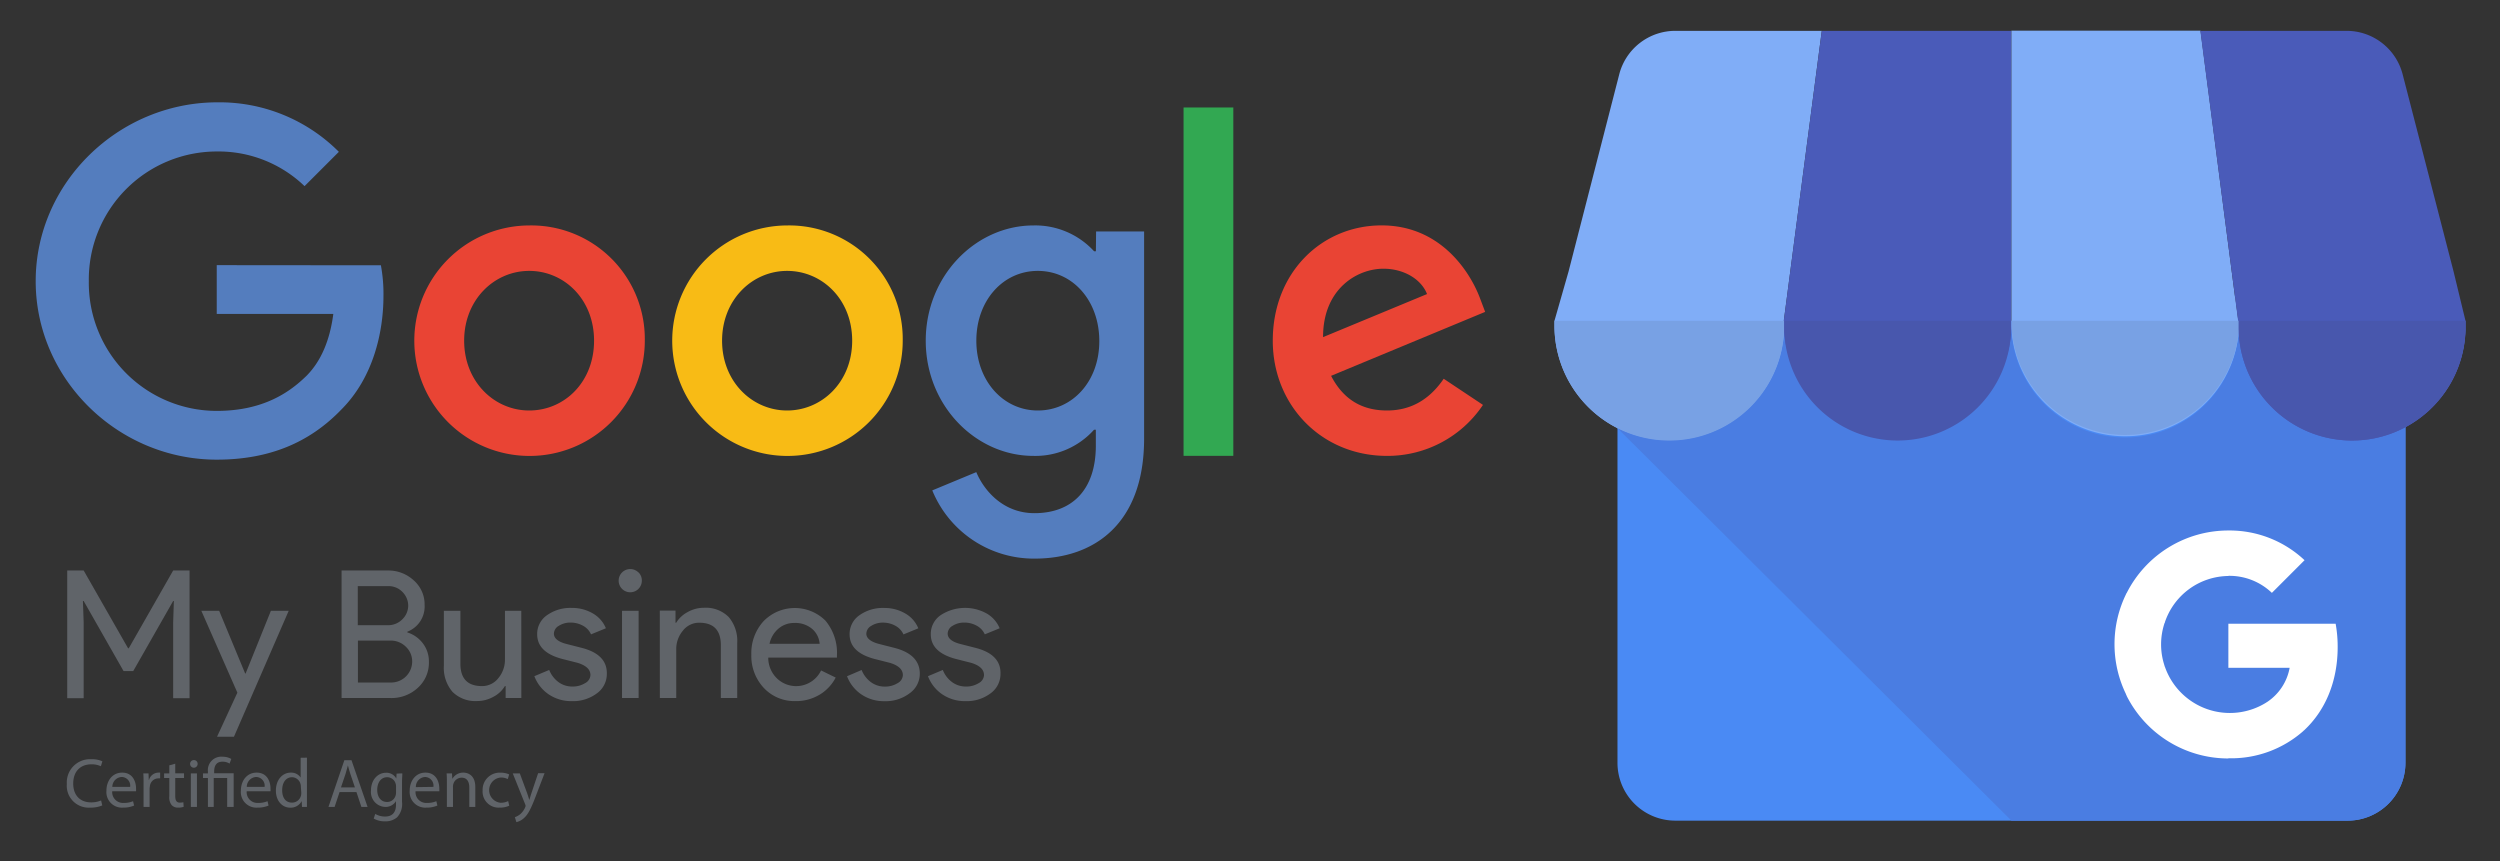 <?xml version="1.0" encoding="UTF-8"?> <svg xmlns="http://www.w3.org/2000/svg" viewBox="0 0 505 174"><rect x="0" y="0" width="505" height="174" fill="#333333" stroke="none"/><defs><style>.cls-1{fill:#4a8af4;}.cls-1,.cls-2,.cls-3,.cls-4,.cls-6,.cls-7{fill-rule:evenodd;}.cls-2{fill:#80adf7;}.cls-3{fill:#4a5bb9;}.cls-4{fill:#4a7de2;}.cls-5{fill:#fff;}.cls-6{fill:#78a1e4;}.cls-7{fill:#4857ad;}.cls-8{fill:#606469;}.cls-9{fill:#547dbe;}.cls-10{fill:#e94434;}.cls-11{fill:#f8bb15;}.cls-12{fill:#32a852;}</style></defs><g id="Layer_1" data-name="Layer 1"><path class="cls-1" d="M326.73,64.8H485.9v89.31a11.69,11.69,0,0,1-11.66,11.66H338.39a11.69,11.69,0,0,1-11.66-11.66V64.8Z"></path><path class="cls-2" d="M316.85,54.84,314,64.8c0,.38,0,.75,0,1.13a23.21,23.21,0,0,0,46.4.8c0-.27,0-.53,0-.8s0-.53,0-.8c0-.11,0-.22,0-.33h-.07L368,6.23H338.39A11.7,11.7,0,0,0,327.09,15L316.85,54.84Z"></path><path class="cls-3" d="M406.29,64.8h0V6.23H368L360.32,64.8c0,.38,0,.75,0,1.13a23,23,0,0,0,46,.8c0-.27,0-.53,0-.8s0-.53,0-.8c0-.11,0-.22,0-.33Z"></path><path class="cls-4" d="M360.4,66.91a23.27,23.27,0,0,1-33.67,19.52v.06l79.58,79.28h67.93a11.69,11.69,0,0,0,11.66-11.66V86.19A23,23,0,0,0,498,66.73c0-.27,0-.53,0-.8s0-.53,0-.8V64.8H452.2c0,.11,0,.21,0,.32,0,.27,0,.53,0,.8s0,.53,0,.8c0,.11,0,.22,0,.32a23,23,0,0,1-45.9-.32,23,23,0,0,1-45.9.18Z"></path><path class="cls-2" d="M451.5,60.19l-7-54H406.31V64.8h0c0,.38,0,.75,0,1.13a23,23,0,0,0,45.93.8c0-.27,0-.53,0-.8s0-.53,0-.8c0-.11,0-.22,0-.33h-.1l-.6-4.61Z"></path><path class="cls-3" d="M452.2,64.8c0,.38,0,.75,0,1.13a22.92,22.92,0,0,0,45.83.8c0-.27,0-.53,0-.8s0-.53,0-.8c0-.11,0-.22,0-.33l-2.42-10L485.33,15A11.7,11.7,0,0,0,474,6.23H444.47L452.1,64.8Z"></path><path class="cls-5" d="M472.21,130.74v-.16a26.3,26.3,0,0,0-.41-4.59H450.13v8.9h12.38a10.56,10.56,0,0,1-4.59,6.94v5.77h7.43c4.34-4,6.85-9.88,6.86-16.86Z"></path><path class="cls-5" d="M450.13,153.17a22,22,0,0,0,15.22-5.57l-7.43-5.77a13.89,13.89,0,0,1-20.66-7.29h-7.69v6a23,23,0,0,0,20.56,12.67Z"></path><path class="cls-5" d="M437.26,134.54a13.62,13.62,0,0,1,0-8.74v-6h-7.69a23.09,23.09,0,0,0,0,20.66l7.69-6Z"></path><path class="cls-5" d="M450.13,116.32a12.4,12.4,0,0,1,8.79,3.44l6.6-6.6a22.11,22.11,0,0,0-15.39-6,23,23,0,0,0-20.56,12.67l7.69,6a13.7,13.7,0,0,1,12.87-9.48Z"></path><path class="cls-6" d="M360.39,64.8H314c0,.38,0,.75,0,1.13a23.21,23.21,0,0,0,46.4.8c0-.27,0-.53,0-.8s0-.53,0-.8c0-.11,0-.22,0-.33Z"></path><path class="cls-6" d="M452.2,64.8H406.34c0,.38,0,.75,0,1.13a23,23,0,0,0,45.9.8c0-.27,0-.53,0-.8s0-.53,0-.8c0-.11,0-.22,0-.33Z"></path><path class="cls-7" d="M406.2,64.8H360.41c0,.38,0,.75,0,1.13a22.92,22.92,0,0,0,45.83.8c0-.27,0-.53,0-.8s0-.53,0-.8c0-.11,0-.22,0-.33Z"></path><path class="cls-7" d="M498,64.8H452.2c0,.38,0,.75,0,1.13a22.92,22.92,0,0,0,45.83.8c0-.27,0-.53,0-.8s0-.53,0-.8c0-.11,0-.22,0-.33Z"></path></g><g id="Layer_2" data-name="Layer 2"><polygon class="cls-8" points="16.9 125.72 16.75 121.4 16.9 121.4 24.96 135.56 26.91 135.56 34.98 121.4 35.12 121.4 34.98 125.72 34.98 141.04 38.29 141.04 38.29 115.24 34.98 115.24 26.01 130.95 25.87 130.95 16.9 115.24 13.58 115.24 13.58 141.04 16.9 141.04 16.9 125.72"></polygon><polygon class="cls-8" points="54.72 123.38 49.61 136.06 49.53 136.06 44.27 123.38 40.67 123.38 47.95 139.92 43.84 148.82 47.26 148.82 58.32 123.38 54.72 123.38"></polygon><path class="cls-8" d="M78.82,129.4A4.3,4.3,0,0,1,82,130.66a4.05,4.05,0,0,1,1.26,3A4.25,4.25,0,0,1,79,137.87H72.3V129.4Zm-.36-11a3.83,3.83,0,0,1,2.85,1.19,3.94,3.94,0,0,1,1.15,2.74,3.88,3.88,0,0,1-1.19,2.77,4,4,0,0,1-3,1.19h-6v-7.89ZM78.82,141A7.77,7.77,0,0,0,84.33,139a6.81,6.81,0,0,0,2.31-5.26A6,6,0,0,0,85.45,130a6.23,6.23,0,0,0-3.17-2.25v-.15a5.43,5.43,0,0,0,3.49-5.36,6.46,6.46,0,0,0-2.19-5,7.54,7.54,0,0,0-5.26-2H69V141Z"></path><path class="cls-8" d="M105.3,123.38H102v9.77a5.78,5.78,0,0,1-1.33,3.83,4.14,4.14,0,0,1-3.31,1.61q-4.26,0-4.36-4.33V123.38H89.66v11.1a7.44,7.44,0,0,0,1.75,5.28,6.56,6.56,0,0,0,5,1.85,6.71,6.71,0,0,0,3.26-.86,5.87,5.87,0,0,0,2.32-2.16h.15V141h3.17Z"></path><path class="cls-8" d="M117.4,130.84l-2.66-.68c-1.9-.44-2.85-1.16-2.85-2.17a1.86,1.86,0,0,1,1-1.58,4.27,4.27,0,0,1,2.32-.65,5.14,5.14,0,0,1,2.54.63,3.7,3.7,0,0,1,1.64,1.75l3-1.23a6.1,6.1,0,0,0-2.64-3,8.23,8.23,0,0,0-4.24-1.11,8.14,8.14,0,0,0-5,1.46,4.59,4.59,0,0,0-2,3.87q0,3.68,5.16,5l3,.76c1.73.53,2.6,1.35,2.6,2.48a1.93,1.93,0,0,1-1.07,1.62,4.76,4.76,0,0,1-2.64.69,4.62,4.62,0,0,1-2.72-.88,5.6,5.6,0,0,1-1.9-2.47l-3,1.26a7.74,7.74,0,0,0,2.88,3.66,8.12,8.12,0,0,0,4.69,1.38,8,8,0,0,0,5.07-1.58,4.79,4.79,0,0,0,2-3.89C122.66,133.47,120.91,131.71,117.4,130.84Z"></path><path class="cls-8" d="M125.65,123.38V141H129V123.38Zm3.32-7.74a2.34,2.34,0,0,0-3.32,0,2.35,2.35,0,0,0,0,3.31,2.34,2.34,0,0,0,4-1.65A2.29,2.29,0,0,0,129,115.64Z"></path><path class="cls-8" d="M133.29,141h3.31v-9.77a5.79,5.79,0,0,1,1.34-3.83,4.13,4.13,0,0,1,3.31-1.61c2.83,0,4.29,1.44,4.36,4.33V141h3.31v-11.1a7.44,7.44,0,0,0-1.74-5.28,6.56,6.56,0,0,0-5-1.85,6.71,6.71,0,0,0-3.26.86,6,6,0,0,0-2.33,2.16h-.14v-2.45h-3.17Z"></path><path class="cls-8" d="M157.23,127a4.79,4.79,0,0,1,3.22-1.16,5.26,5.26,0,0,1,3.62,1.21,4.43,4.43,0,0,1,1.5,3H155.44A5.53,5.53,0,0,1,157.23,127Zm8.28,13.36a8.74,8.74,0,0,0,3.3-3.49l-2.95-1.44a5.59,5.59,0,0,1-8.94,1.58,5.79,5.79,0,0,1-1.73-4.18h13.87l0-.36a10.13,10.13,0,0,0-2.33-7.11,8.8,8.8,0,0,0-12.51.14,9.56,9.56,0,0,0-2.45,6.72,9.44,9.44,0,0,0,2.52,6.74,8.46,8.46,0,0,0,6.41,2.66A9.09,9.09,0,0,0,165.51,140.35Z"></path><path class="cls-8" d="M180.55,130.84l-2.66-.68C176,129.72,175,129,175,128a1.86,1.86,0,0,1,1-1.58,4.27,4.27,0,0,1,2.32-.65,5.14,5.14,0,0,1,2.54.63,3.7,3.7,0,0,1,1.64,1.75l3-1.23a6.1,6.1,0,0,0-2.64-3,8.23,8.23,0,0,0-4.24-1.11,8.14,8.14,0,0,0-5,1.46,4.59,4.59,0,0,0-2,3.87q0,3.68,5.16,5l3,.76c1.73.53,2.6,1.35,2.6,2.48a1.93,1.93,0,0,1-1.07,1.62,4.76,4.76,0,0,1-2.64.69,4.62,4.62,0,0,1-2.72-.88,5.6,5.6,0,0,1-1.9-2.47l-2.95,1.26a7.74,7.74,0,0,0,2.88,3.66,8.12,8.12,0,0,0,4.69,1.38A8,8,0,0,0,183.8,140a4.8,4.8,0,0,0,2-3.89C185.81,133.47,184.06,131.71,180.55,130.84Z"></path><path class="cls-8" d="M196.94,130.84l-2.66-.68c-1.9-.44-2.85-1.16-2.85-2.17a1.86,1.86,0,0,1,1-1.58,4.27,4.27,0,0,1,2.32-.65,5.12,5.12,0,0,1,2.54.63,3.7,3.7,0,0,1,1.64,1.75l3-1.23a6.17,6.17,0,0,0-2.65-3,9,9,0,0,0-9.26.35,4.58,4.58,0,0,0-2,3.87c0,2.45,1.71,4.11,5.15,5l3,.76c1.73.53,2.6,1.35,2.6,2.48a1.93,1.93,0,0,1-1.07,1.62,4.74,4.74,0,0,1-2.64.69,4.64,4.64,0,0,1-2.72-.88,5.51,5.51,0,0,1-1.89-2.47l-3,1.26a7.74,7.74,0,0,0,2.88,3.66,8.12,8.12,0,0,0,4.69,1.38,8,8,0,0,0,5.08-1.58,4.8,4.8,0,0,0,2-3.89C202.2,133.47,200.45,131.71,196.94,130.84Z"></path><path class="cls-9" d="M43.78,53.56v9.85H67.33C66.61,68.94,64.76,73,62,75.83,58.52,79.27,53.15,83,43.78,83a25.86,25.86,0,0,1-25.84-26.2,25.86,25.86,0,0,1,25.84-26.2,25.06,25.06,0,0,1,17.74,7l6.93-6.93a34.05,34.05,0,0,0-24.67-10C23.91,20.75,7.21,36.93,7.21,56.8s16.7,36.05,36.57,36.05c10.73,0,18.82-3.53,25.15-10.1,6.49-6.48,8.53-15.66,8.53-23a31.62,31.62,0,0,0-.52-6.16Z"></path><path class="cls-10" d="M106.9,82.92c-7.05,0-13.14-5.81-13.14-14.1s6.09-14.1,13.14-14.1S120,60.44,120,68.82,114,82.92,106.9,82.92Zm0-37.38a23.28,23.28,0,1,0,23.35,23.28A22.94,22.94,0,0,0,106.9,45.54Z"></path><path class="cls-9" d="M209.64,82.92c-7,0-12.42-6-12.42-14.1s5.37-14.1,12.42-14.1,12.42,6,12.42,14.18S216.61,82.92,209.64,82.92Zm11.73-32.17H221a16.12,16.12,0,0,0-12.25-5.21C197.14,45.54,187,55.68,187,68.82s10.13,23.27,21.75,23.27A15.88,15.88,0,0,0,221,86.8h.36V90c0,8.9-4.76,13.66-12.41,13.66-6.25,0-10.14-4.48-11.74-8.29l-8.89,3.69A22.17,22.17,0,0,0,209,112.84c12,0,22.11-7,22.11-24.24V46.75h-9.7Z"></path><path class="cls-11" d="M159,82.92c-7.05,0-13.14-5.81-13.14-14.1s6.09-14.1,13.14-14.1,13.14,5.72,13.14,14.1S166,82.92,159,82.92Zm0-37.38a23.28,23.28,0,1,0,23.35,23.28A22.94,22.94,0,0,0,159,45.54Z"></path><rect class="cls-12" x="239.08" y="21.71" width="10.05" height="70.37"></rect><path class="cls-10" d="M279.45,54.28c4.13,0,7.65,2.12,8.81,5.12l-21,8.7C267.24,58.32,274.17,54.28,279.45,54.28Zm.72,28.64c-5.2,0-8.89-2.37-11.29-7L300,63l-1-2.65c-1.92-5.2-7.85-14.82-19.91-14.82S257.1,55,257.1,68.82c0,13.05,9.86,23.27,23.07,23.27a23.2,23.2,0,0,0,19.39-10.3l-7.93-5.28C289,80.35,285.38,82.92,280.17,82.92Z"></path></g><g id="Layer_3" data-name="Layer 3"><path class="cls-8" d="M20.66,162.69a5.93,5.93,0,0,1-2.49.45,4.42,4.42,0,0,1-4.67-4.78,4.7,4.7,0,0,1,4.94-5,5.08,5.08,0,0,1,2.24.42l-.3,1a4.49,4.49,0,0,0-1.9-.39c-2.22,0-3.69,1.41-3.69,3.89,0,2.31,1.33,3.8,3.63,3.8a5,5,0,0,0,2-.39Z"></path><path class="cls-8" d="M22.67,159.83A2.18,2.18,0,0,0,25,162.19a4.61,4.61,0,0,0,1.88-.35l.21.88a5.47,5.47,0,0,1-2.26.42,3.14,3.14,0,0,1-3.33-3.42c0-2,1.2-3.65,3.18-3.65,2.21,0,2.8,1.94,2.8,3.19a5.55,5.55,0,0,1,0,.57Zm3.62-.88a1.76,1.76,0,0,0-1.71-2,2,2,0,0,0-1.89,2Z"></path><path class="cls-8" d="M29,158.34c0-.8,0-1.49-.05-2.12H30l.05,1.33h.05A2,2,0,0,1,32,156.07a1.25,1.25,0,0,1,.35,0v1.16a1.76,1.76,0,0,0-.42,0,1.73,1.73,0,0,0-1.65,1.58,3.34,3.34,0,0,0-.06.58V163H29Z"></path><path class="cls-8" d="M35.4,154.27v1.95h1.77v.94H35.4v3.65c0,.85.24,1.32.93,1.32a2.82,2.82,0,0,0,.71-.08l.06.92a3,3,0,0,1-1.1.17,1.71,1.71,0,0,1-1.33-.52,2.49,2.49,0,0,1-.47-1.76v-3.7H33.15v-.94H34.2V154.6Z"></path><path class="cls-8" d="M39.92,154.32a.76.76,0,0,1-1.52,0,.75.75,0,0,1,.77-.78A.73.73,0,0,1,39.92,154.32ZM38.55,163v-6.78h1.23V163Z"></path><path class="cls-8" d="M42,163v-5.84H41v-.94h1v-.36a2.72,2.72,0,0,1,3-3,3.4,3.4,0,0,1,1.72.45l-.35.94a2.59,2.59,0,0,0-1.43-.39c-1.3,0-1.68.91-1.68,2v.34h3.94V163H45.89v-5.84H43.17V163Z"></path><path class="cls-8" d="M49.83,159.83a2.18,2.18,0,0,0,2.33,2.36,4.61,4.61,0,0,0,1.88-.35l.21.88a5.47,5.47,0,0,1-2.26.42,3.14,3.14,0,0,1-3.33-3.42c0-2,1.2-3.65,3.18-3.65,2.21,0,2.8,1.94,2.8,3.19a5.55,5.55,0,0,1,0,.57Zm3.62-.88a1.76,1.76,0,0,0-1.71-2,2,2,0,0,0-1.89,2Z"></path><path class="cls-8" d="M62,153.05v8.2c0,.6,0,1.29,0,1.75H61l-.06-1.18h0a2.5,2.5,0,0,1-2.31,1.33c-1.64,0-2.9-1.38-2.9-3.44,0-2.26,1.39-3.64,3-3.64a2.28,2.28,0,0,1,2,1h0v-4ZM60.78,159a2.35,2.35,0,0,0-.05-.52A1.82,1.82,0,0,0,59,157c-1.28,0-2,1.12-2,2.62s.67,2.51,2,2.51a1.86,1.86,0,0,0,1.81-1.47,2.27,2.27,0,0,0,.05-.53Z"></path><path class="cls-8" d="M68.59,160l-1,3H66.35l3.21-9.44H71L74.25,163H73l-1-3Zm3.1-.95-.92-2.72c-.21-.62-.35-1.18-.49-1.72h0q-.21.84-.48,1.71l-.92,2.73Z"></path><path class="cls-8" d="M81.27,156.22c0,.49-.06,1-.06,1.86V162a3.91,3.91,0,0,1-1,3.1,3.6,3.6,0,0,1-2.46.81,4.45,4.45,0,0,1-2.26-.56l.31-.94a3.84,3.84,0,0,0,2,.53c1.26,0,2.19-.66,2.19-2.37v-.75h0A2.43,2.43,0,0,1,77.82,163a3,3,0,0,1-2.88-3.3c0-2.3,1.49-3.6,3-3.6a2.23,2.23,0,0,1,2.11,1.17h0l.06-1ZM80,158.9a1.62,1.62,0,0,0-.07-.56A1.77,1.77,0,0,0,78.2,157c-1.18,0-2,1-2,2.57,0,1.33.67,2.43,2,2.43a1.78,1.78,0,0,0,1.7-1.26,2.16,2.16,0,0,0,.1-.66Z"></path><path class="cls-8" d="M83.94,159.83a2.17,2.17,0,0,0,2.32,2.36,4.54,4.54,0,0,0,1.88-.35l.21.88a5.41,5.41,0,0,1-2.25.42,3.15,3.15,0,0,1-3.34-3.42c0-2,1.21-3.65,3.18-3.65,2.21,0,2.8,1.94,2.8,3.19a5.55,5.55,0,0,1,0,.57Zm3.61-.88a1.75,1.75,0,0,0-1.71-2A2,2,0,0,0,84,159Z"></path><path class="cls-8" d="M90.27,158.06c0-.71,0-1.28-.06-1.84H91.3l.07,1.12h0a2.5,2.5,0,0,1,2.24-1.27c.94,0,2.4.56,2.4,2.88V163H94.8v-3.91c0-1.09-.4-2-1.56-2a1.75,1.75,0,0,0-1.66,1.26,1.91,1.91,0,0,0-.08.57V163H90.27Z"></path><path class="cls-8" d="M102.87,162.75a4.53,4.53,0,0,1-2,.39,3.23,3.23,0,0,1-3.38-3.46,3.45,3.45,0,0,1,3.65-3.6,4.1,4.1,0,0,1,1.71.35l-.28.95a2.87,2.87,0,0,0-1.43-.32,2.56,2.56,0,0,0,0,5.1,3.4,3.4,0,0,0,1.51-.34Z"></path><path class="cls-8" d="M105,156.22l1.48,4c.16.44.32,1,.44,1.38h0c.13-.4.27-.92.44-1.41l1.34-4H110l-1.85,4.83c-.89,2.33-1.49,3.52-2.33,4.25a3.39,3.39,0,0,1-1.51.8l-.31-1a3.38,3.38,0,0,0,1.08-.6,3.77,3.77,0,0,0,1-1.38.92.92,0,0,0,.09-.29.9.9,0,0,0-.08-.32l-2.51-6.25Z"></path></g></svg> 